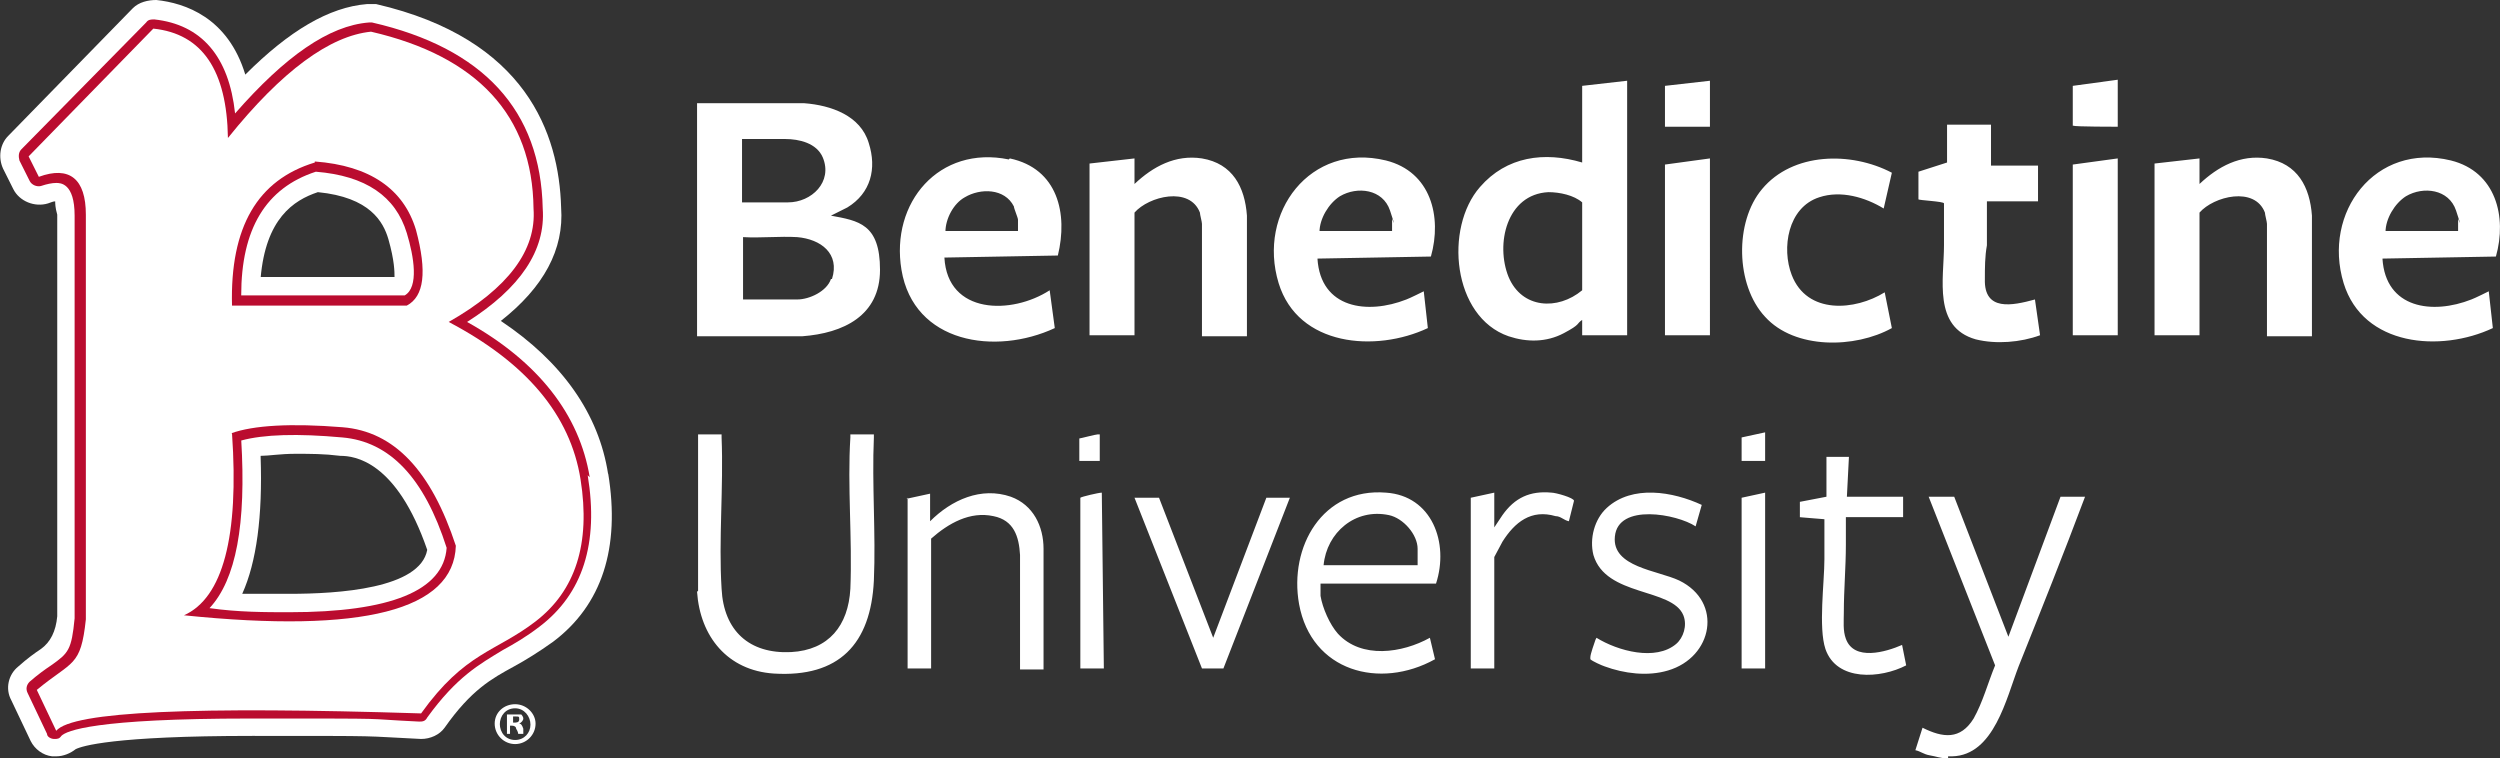 <?xml version="1.0" encoding="UTF-8"?> <svg xmlns="http://www.w3.org/2000/svg" id="Benedictine_University__xBB__xA0_Logo" version="1.1" viewBox="0 0 244.6 74.2"><rect x="0" y="0" width="244.6" height="74.2" fill="#333333" stroke="none"/><defs><style> .st0 { fill: #ba0c2f; } .st1 { fill: #fff; } </style></defs><path class="st1" d="M190.5,74.2c-.6,0-1.1-.2-1.7-.3s-.9-.4-1.4-.5l.7-2.2c2,1,3.7,1.2,5-.9.9-1.6,1.4-3.5,2.1-5.2l-6.5-16.5h2.5l5.3,13.7,5.1-13.7h2.4c-2.1,5.6-4.3,11.1-6.5,16.6-1.2,3.1-2.4,8.7-6.5,8.8h-.4v.2ZM68.2,32.9h10.3c4-.3,7.6-2,7.6-6.5s-2.1-4.8-4.8-5.3l1.6-.8c2.3-1.4,2.9-3.8,2.1-6.3-.8-2.7-3.7-3.7-6.3-3.9h-10.5v22.8h0ZM72.6,13.6h4.2c1.4,0,3.1.4,3.7,1.8,1,2.4-1.1,4.4-3.4,4.4h-4.5v-6.2h0ZM81.3,27.3c-.4,1.2-2.1,2-3.3,2h-5.3v-6.1c1.7.1,3.6-.1,5.3,0,2.3.2,4.2,1.6,3.4,4.1h0ZM159.2,7.9l-4.4.5v7.5c-3.7-1.1-7.4-.6-10,2.4-3.5,4-2.7,12.7,2.8,14.6,1.8.6,3.7.6,5.4-.3s1.2-.9,1.8-1.3v1.5h4.4V7.9ZM154.8,19.9v8.5c-2.4,2-5.9,1.8-7.2-1.3-1.3-3.2-.2-8.1,3.9-8.3,1.1,0,2.5.3,3.3,1h0ZM122,21.1c-.2-2.8-1.4-5.1-4.4-5.6-2.6-.4-4.8.8-6.6,2.5v-2.5l-4.4.5v16.8h4.4v-12c1.4-1.6,5.4-2.6,6.4,0,0,.2.2.9.2,1.1v11h4.4v-11.8h0ZM226.2,21.1c-.2-2.8-1.4-5.1-4.4-5.6-2.6-.4-4.8.8-6.6,2.5v-2.5l-4.4.5v16.8h4.4v-12c1.4-1.6,5.4-2.6,6.4,0,0,.2.2.9.2,1.1v11h4.4v-11.8h0ZM239.8,15.7c-7.4-1.8-12.6,5.1-10.5,12,1.9,6.2,9.5,6.8,14.6,4.4l-.4-3.6s-1.4.7-1.7.8c-3.8,1.5-8.4.9-8.7-4l11.1-.2c1.1-3.9,0-8.3-4.4-9.4h0ZM233.4,22.7c0-1.3.9-2.8,2-3.5,1.7-1,4.2-.7,4.9,1.4s.2.8.2.8v1.2h-7.1,0ZM135.6,15.7c-7.4-1.8-12.6,5.1-10.5,12,1.9,6.2,9.5,6.8,14.6,4.4l-.4-3.6s-1.4.7-1.7.8c-3.8,1.5-8.4.9-8.7-4l11.1-.2c1.1-3.9,0-8.3-4.4-9.4h0ZM129.1,22.7c0-1.3.9-2.8,2-3.5,1.7-1,4.2-.7,4.9,1.4s.2.8.2.8v1.2h-7.1,0ZM98.7,15.6c-6.8-1.4-11.6,4.2-10.5,10.8,1.2,7.2,9.2,8.4,15,5.7l-.5-3.7c-3.7,2.4-10,2.4-10.3-3.2l11.1-.2c1-4.1,0-8.5-4.7-9.5h0ZM92.5,22.7c0-1.3.8-2.8,1.9-3.4,1.5-.9,3.9-.9,4.8.9,0,.2.4,1.1.4,1.3v1.1h-7.1ZM172.4,18.5c-2.7,3.2-2.6,9.4.3,12.5,2.9,3.2,8.8,3.1,12.4,1.1l-.7-3.5c-2.9,1.8-7.6,2.2-9.1-1.7-1-2.6-.4-6.6,2.7-7.6,2.1-.7,4.5,0,6.3,1.1l.8-3.5c-4-2.1-9.7-2-12.7,1.6h0ZM190.5,12.1v3.8l-2.8.9v2.7c0,.1,2.5.2,2.5.4v4.1c0,3.3-1.1,8,3.1,9.2,2,.5,4.4.3,6.3-.4l-.5-3.5c-2.2.6-5,1.2-4.9-2,0-1.1,0-2.2.2-3.3v-4.3h5v-3.5h-4.6v-4h-4.3ZM68.2,57.9c.3,4.4,3,7.7,7.5,8,6.4.4,9.5-2.9,9.8-9.1.2-4.6-.2-9.4,0-14v-.3h-2.3v.3c-.3,4.8.2,9.9,0,14.8-.2,3.6-2.1,6-5.8,6.2-4.1.2-6.6-2.1-6.8-6.2-.3-4.8.2-9.9,0-14.8v-.3h-2.3v15.3h0ZM129.3,57.1h11.2c1.3-4-.4-8.6-4.9-8.9-6.2-.5-9.5,5.3-8.5,10.9,1.2,6.6,7.9,8.4,13.3,5.4l-.5-2.1c-2.7,1.5-6.7,2.1-9-.4-.8-.9-1.5-2.5-1.7-3.7v-1.2h0ZM129.5,55.3c.3-3.2,3.1-5.6,6.4-4.9,1.4.3,2.8,1.9,2.8,3.3v1.6s-9.2,0-9.2,0ZM88.8,48.7v16.7h2.3v-12.7c1.7-1.5,3.8-2.7,6.1-2.2,2,.4,2.5,2,2.6,3.8v11.2h2.3v-11.8c0-2.2-1-4.3-3.2-5.1-2.9-1-5.8.3-7.9,2.4v-2.7l-2.3.5h0ZM157.2,49.7c-1.2,1.1-1.7,3-1.3,4.6,1.2,4.1,7.7,3.2,8.8,5.9.4,1,0,2.2-.7,2.8-2,1.7-5.7.7-7.8-.6,0,0,0,0-.1.2-.1.3-.5,1.4-.5,1.7s0,0,0,.2c.2.2,1.1.6,1.4.7,1.9.7,4.2,1,6.2.4,4.4-1.3,5.4-6.7,1.1-8.8-2.1-1-6.6-1.3-6.3-4.3.3-3.3,6.1-2.2,7.9-1l.6-2.1c-2.8-1.3-6.8-2-9.3.3h0ZM162.9,16.1v16.7h4.4V15.5l-4.4.6ZM202.8,16.1v16.7h4.4V15.5l-4.4.6ZM111,48.7l6.6,16.7h1.9c.3,0,0,0,.2,0l6.5-16.7h-2.3l-5.2,13.7-5.3-13.7h-2.5.1ZM178.7,44.8v3.8l-2.6.5v1.5c-.1,0,2.4.2,2.4.2v3.9c0,2.3-.6,6.7.1,8.8,1.1,3.2,5.4,2.9,7.9,1.6l-.4-2c-1.6.7-4.7,1.6-5.5-.6-.3-.8-.2-1.7-.2-2.6,0-2.2.2-4.4.2-6.6v-2.7h5.6v-2h-5.5l.2-3.9h-2.2ZM143.9,48.7v16.7h2.3v-10.9s.7-1.3.8-1.5c1.2-1.9,2.8-3.2,5.2-2.5.5,0,.8.4,1.3.5l.5-2c0-.3-1.8-.8-2.2-.8-2.1-.2-3.6.5-4.8,2.2l-.8,1.2v-3.4l-2.3.5h0ZM170.4,48.7v16.7h2.3v-17.2l-2.3.5ZM105.7,65.4h2.3l-.2-17.2c-.3,0-2,.4-2.1.5,0,0,0,16.7,0,16.7ZM167.2,12.4h.1v-4.5l-4.4.5v4h4.3,0ZM202.8,8.4v3.9h.1c0,.1,4.3.1,4.3.1v-4.6l-4.4.6h0ZM170.4,43v2.1h.1c0,0,2.2,0,2.2,0v-2.8l-2.3.5h0ZM107.6,45.2h0v-2.7h-.2c-.2,0-1.7.4-1.8.4s0,0,0,0v2.2h2Z"></path><g id="Icon"><path class="st1" d="M52.4,70.8c0,1.1-.9,2-2,2s-2-.9-2-2,.9-1.9,2-1.9,2,.9,2,1.9ZM48.9,70.8c0,.9.6,1.6,1.5,1.6s1.5-.7,1.5-1.5-.6-1.6-1.5-1.6-1.5.7-1.5,1.6h0ZM50.1,71.8h-.5v-1.9h.7c.3,0,.5,0,.7,0,0,0,.2.2.2.4s-.2.4-.4.5h0c.2,0,.3.2.4.5,0,.3,0,.4,0,.5h-.5s0-.2-.2-.5c0-.2-.2-.3-.4-.3h-.2v.8h.1ZM50.1,70.7h.2c.2,0,.5,0,.5-.3s0-.3-.4-.3-.2,0-.2,0v.6h0Z"></path><path class="st1" d="M59.5,46.4c-.9-5.9-4.5-11-10.5-15,4.2-3.3,6.2-7,5.9-11.1-.2-7.2-3.4-16.5-18.1-19.9h-.9c-3.7.3-7.6,2.6-11.9,6.9C22.3,1.7,18.1.3,15.3,0c-.8,0-1.7.2-2.3.8L.8,13.3c-.8.8-1,2.1-.5,3.2l1,2c.6,1.2,2.1,1.8,3.4,1.4.3-.1.5-.2.7-.2,0,.2,0,.6.2,1.3v39.3q-.2,2.2-1.6,3.2c-.6.4-1.3.9-2.2,1.7-1,.8-1.3,2.2-.7,3.3l1.9,4c.4.8,1.2,1.4,2.1,1.5h.4c.7,0,1.4-.3,1.9-.7.6-.3,3.6-1.3,17.3-1.3s10.2,0,16.5.3c.9,0,1.8-.4,2.3-1.1,2.6-3.7,4.6-4.8,6.8-6,1.1-.6,2.4-1.4,3.8-2.4,4.8-3.6,6.6-9.2,5.4-16.5M25.5,27.2c.5-5.8,3.2-7.6,5.6-8.4,5.1.5,6.4,2.9,6.9,4.6.6,2.1.6,3.2.6,3.7h-13.1ZM25.5,44.6c.8,0,1.9-.2,3.4-.2s2.8,0,4.4.2c1.4,0,5.5.5,8.5,9.2-.7,3.8-8.7,4.3-13.5,4.3h0c-1.4,0-3,0-4.6,0,1.4-3.1,2-7.6,1.8-13.4"></path><path class="st0" d="M57.7,46.7c-1-6.1-5-11.3-12-15.2,5.2-3.3,7.7-7,7.4-11.1-.2-9.6-5.8-15.7-16.7-18.2h-.3c-3.9.3-8.2,3.3-13.1,8.9-.6-5.6-3.3-8.7-7.9-9.2-.3,0-.6,0-.8.3L2.1,14.6c-.3.3-.3.7-.2,1.1l1,2c.2.4.7.6,1.1.5.6-.2,1.1-.3,1.5-.3s1.8,0,1.8,3.2v39.4c-.3,3.1-.6,3.4-2.3,4.6-.6.4-1.3.9-2.1,1.6-.3.3-.4.7-.2,1.1l1.9,4c0,.3.4.5.7.5h0c.3,0,.5,0,.7-.3.5-.5,3.2-1.7,18.5-1.7s10.2,0,16.5.3c.3,0,.6,0,.8-.4,2.9-4,5.1-5.2,7.4-6.6,1.1-.6,2.3-1.3,3.6-2.3,4.2-3.2,5.8-8.1,4.7-14.8M23.6,43.1c2.2-.6,5.5-.7,9.9-.3,4.6.4,8,3.9,10.2,10.8-.3,4.2-5.5,6.3-15.4,6.3h0c-2.3,0-5,0-7.8-.4,2.6-2.8,3.6-8.2,3.1-16.5M39.5,28.9h-15.9c0-6.5,2.4-10.5,7.3-12.1,4.9.4,7.8,2.4,8.9,6,.7,2.3,1.2,5.3-.2,6.1"></path><path class="st1" d="M15,2.8c4.8.5,7.2,4.1,7.3,10.7,5.3-6.6,10-10,14-10.4,10.4,2.4,15.8,8.2,15.9,17.3.3,4.1-2.5,7.8-8.3,11.1,7.6,4,11.9,9.1,12.9,15.4s-.5,10.9-4.4,13.9-6.9,3-11.2,9c-22.1-.7-34.1-.2-35.7,1.7l-1.9-4c3.5-2.9,4.3-2.2,4.8-6.9V21c0-3.5-1.6-4.8-4.6-3.7l-1-2L15,2.8ZM22.7,42.4c.7,10.1-.9,16.1-4.7,17.8,17.5,1.8,26.4-.5,26.6-6.8-2.4-7.3-6-11.2-11.1-11.6-5-.4-8.7-.2-10.9.6M30.8,15.9c-5.6,1.7-8.3,6.3-8.1,14h17.1c1.7-.9,2-3.3.9-7.4-1.2-4-4.5-6.3-9.9-6.7"></path></g></svg> 